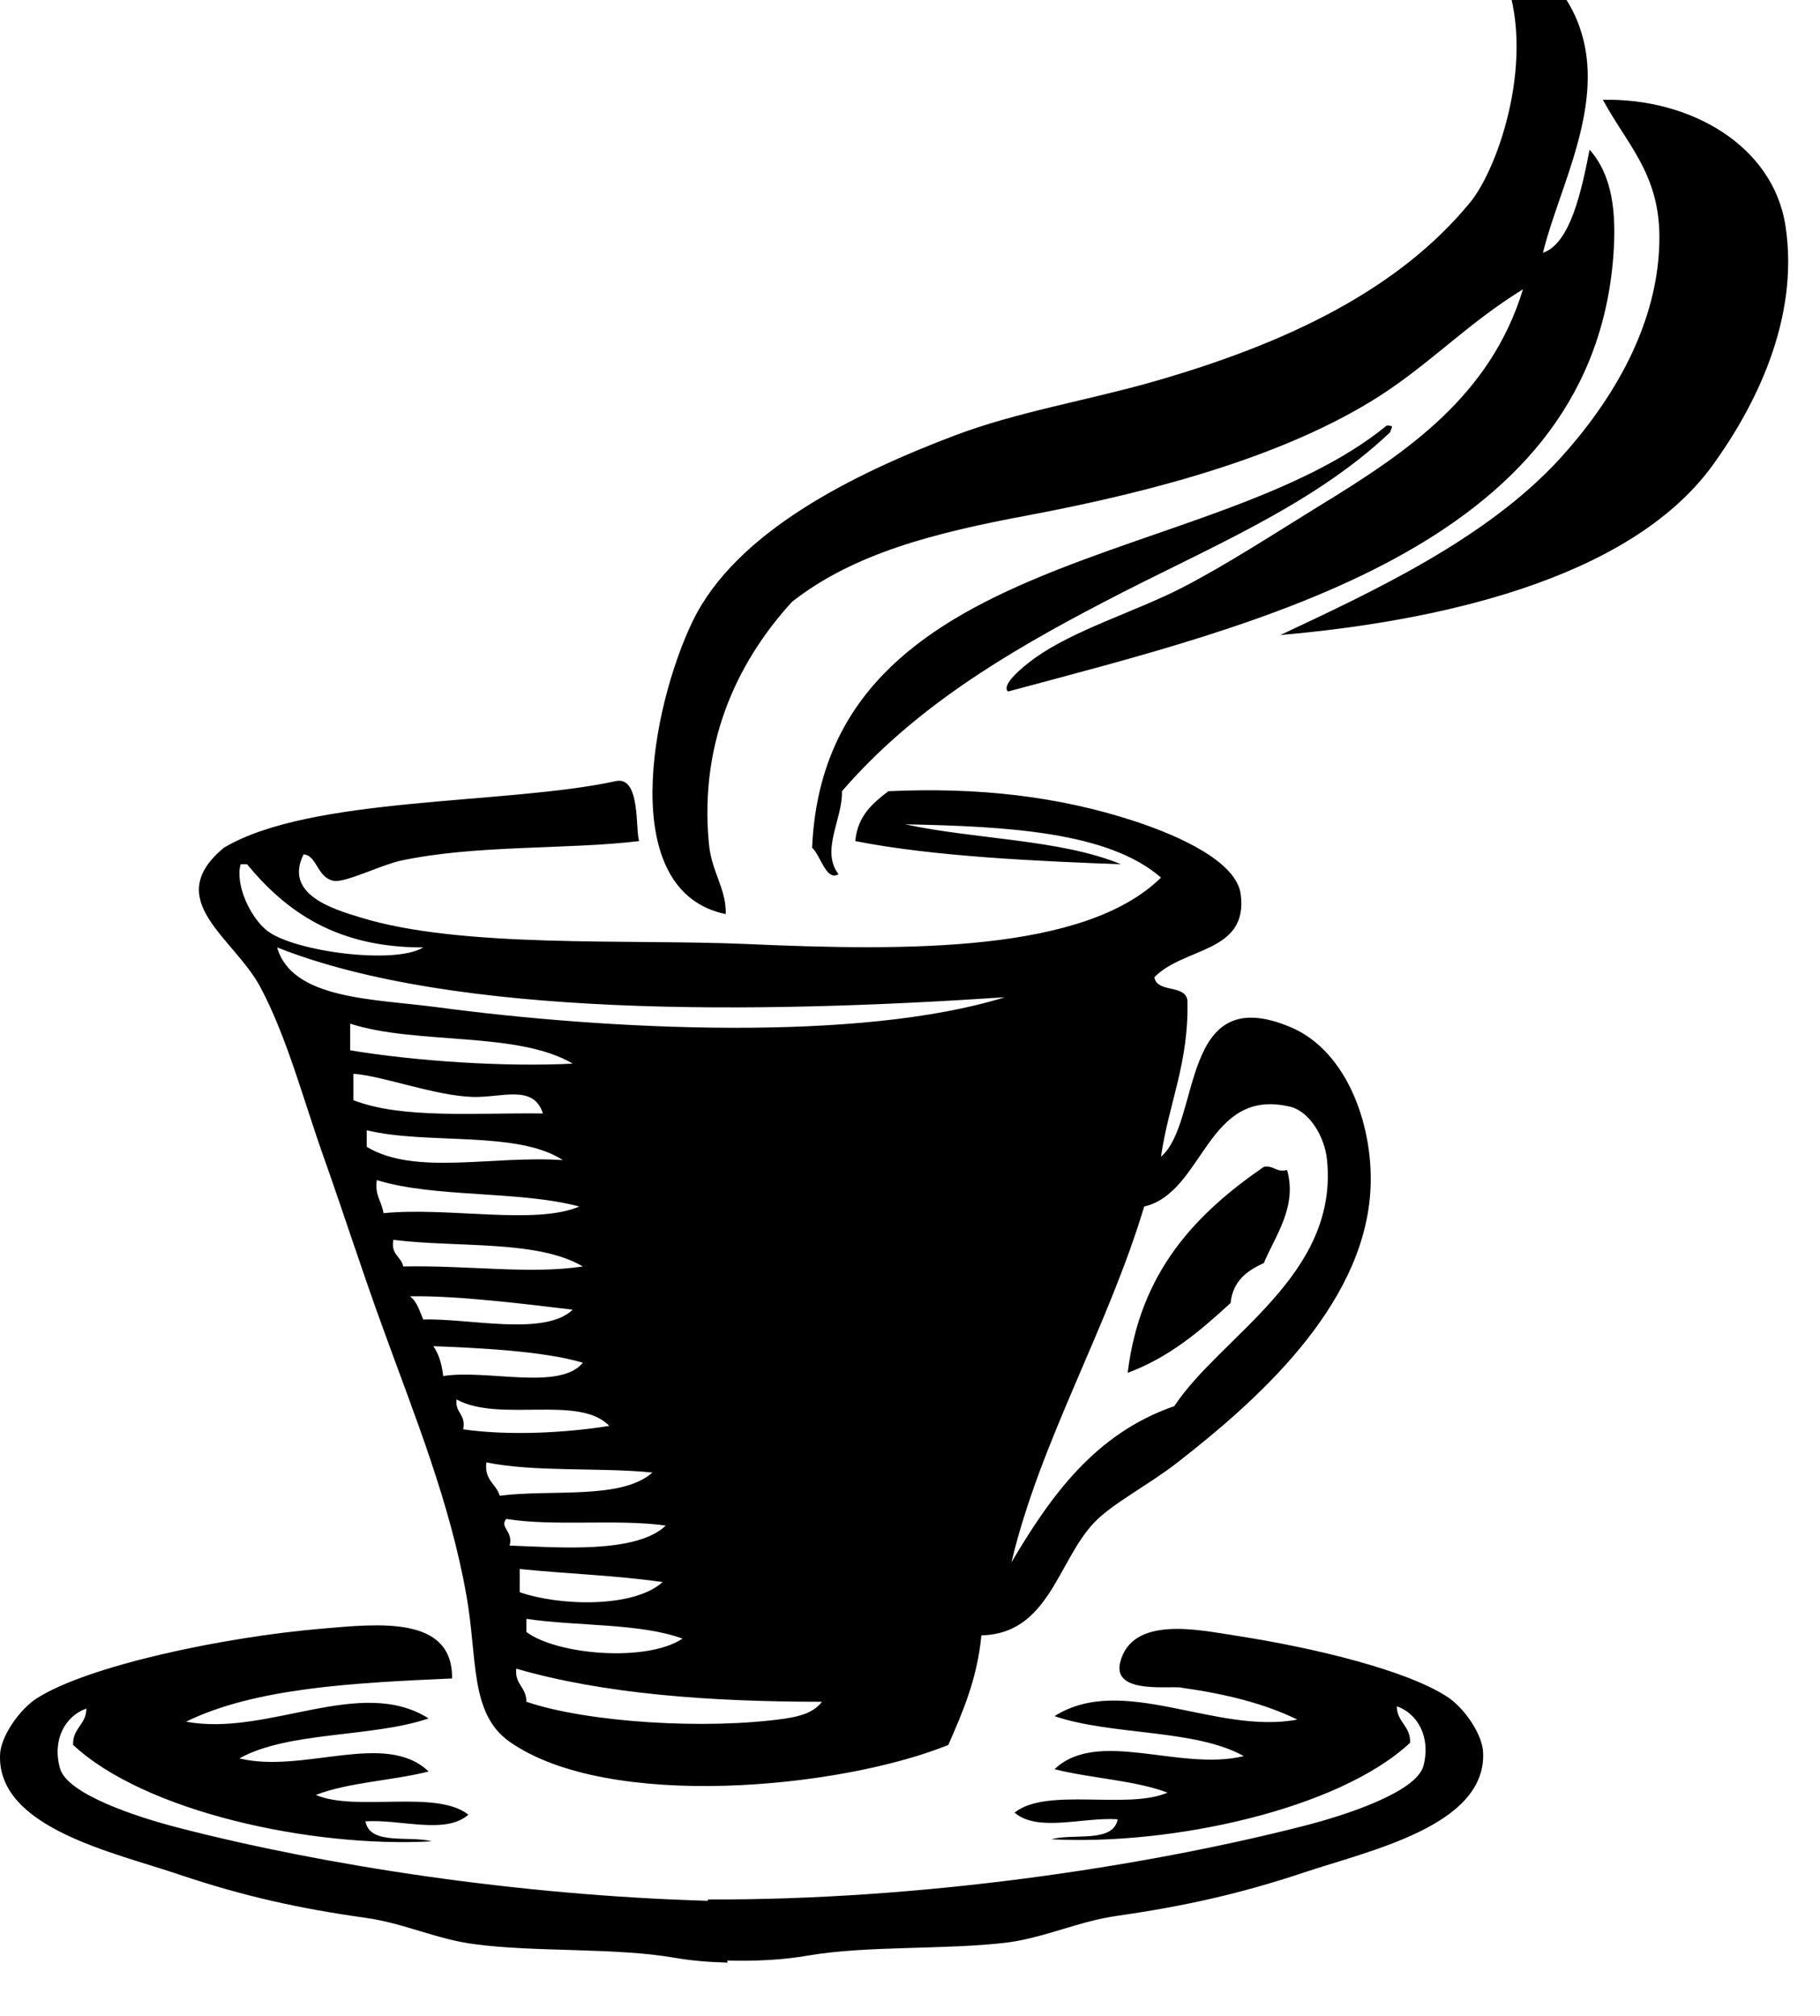 <?xml version="1.0"?><svg width="571.896" height="633.333" xmlns="http://www.w3.org/2000/svg">
 <title>Star Coffee</title>

 <g>
  <title>Layer 1</title>
  <path id="svg_1" d="m521.432,74.157c0.145,27.715 -15.156,52.254 -31.323,70.009c-23.385,25.478 -59.327,41.934 -87.764,55.357c48.067,-4.186 109.344,-16.961 135.76,-53.264c13.208,-18.188 27.426,-45.903 22.951,-75.206c-3.825,-25.261 -29.808,-40.273 -57.379,-39.696c7.507,13.93 17.611,23.096 17.755,42.8l0,0zm-266.25,192.2c2.598,2.237 4.475,10.754 8.299,8.3c-5.701,-7.361 1.372,-17.466 1.083,-26.055c22.374,-25.839 50.738,-43.017 82.495,-59.544c31.396,-16.455 65.102,-29.808 89.785,-53.265c0.217,-1.299 1.588,-2.165 -1.083,-2.093c-54.853,44.894 -176.394,37.964 -180.579,132.657l0,0zm-61.638,-20.93c-34.644,7.507 -95.774,4.619 -123.201,20.931c-19.776,16.455 3.104,28.148 11.476,43.81c8.372,15.734 13.568,35.582 19.848,53.265c6.352,17.899 12.27,36.448 18.838,54.348c9.815,27.138 20.858,54.131 26.055,83.506c3.537,19.775 0.938,37.098 13.568,45.975c31.035,21.797 103.859,14.724 137.854,1.011c4.547,-10.394 9.094,-20.786 10.393,-34.428c21.292,-0.505 23.962,-23.456 35.51,-35.51c5.702,-5.99 17.178,-11.836 26.128,-18.837c24.25,-18.91 57.956,-48.357 60.554,-84.589c1.443,-20.064 -6.856,-44.531 -25.044,-52.182c-35.077,-14.796 -27.932,29.88 -40.707,40.706c2.382,-16.672 8.806,-29.447 8.301,-49.078c-0.65,-5.197 -9.527,-2.237 -10.394,-7.29c9.311,-9.599 29.592,-7.578 27.138,-26.127c-1.371,-10.177 -19.126,-18.26 -33.417,-22.951c-24.034,-7.867 -49.367,-10.683 -77.299,-9.383c-4.908,3.753 -9.671,7.723 -10.393,15.661c24.611,4.908 58.389,6.352 83.506,7.29c-18.982,-7.866 -45.831,-7.794 -67.845,-12.558c31.829,0.648 63.875,2.309 80.402,16.744c-24.034,23.673 -80.186,23.096 -130.563,20.858c-36.736,-1.588 -89.496,1.443 -121.107,-8.372c-8.806,-2.671 -23.963,-7.29 -17.756,-19.776c4.259,0.289 4.187,7.29 9.455,8.3c3.465,0.723 14.579,-4.835 20.858,-6.279c23.673,-5.124 52.615,-3.464 75.134,-6.207c-1.229,-3.465 0.503,-20.498 -7.292,-18.838l0,0zm278.81,-253.765c10.682,25.478 -1.299,60.915 -10.465,72.029c-22.303,27.066 -56.802,44.1 -100.251,56.441c-20.425,5.773 -42.077,9.311 -61.564,16.672c-31.829,12.053 -68.927,30.313 -82.495,58.533c-12.919,26.921 -24.034,84.732 10.465,91.878c0.217,-7.939 -4.402,-13.136 -5.268,-21.94c-3.32,-33.994 10.609,-59.256 26.127,-76.217c19.486,-15.229 44.748,-21.652 74.122,-27.138c40.707,-7.65 81.702,-18.981 110.644,-37.603c16.022,-10.32 27.715,-22.879 44.893,-33.417c-10.177,33.345 -36.015,50.955 -63.658,67.845c-14.651,9.021 -30.024,19.053 -43.882,26.127c-14.435,7.361 -33.705,13.135 -45.902,21.94c-3.681,2.671 -10.682,8.372 -8.372,10.466c78.381,-21.075 181.662,-45.037 190.034,-134.75c1.516,-16.527 -0.433,-27.715 -7.289,-35.51c-2.454,12.559 -5.99,29.52 -14.651,32.406c5.052,-20.786 20.064,-46.913 11.476,-71.02c-5.053,-14.291 -17.972,-25.188 -31.323,-31.396c-1.011,0 -1.228,-0.794 -2.094,-1.011c3.75,7.509 7.503,11.046 9.453,15.665l0,0zm-382.164,595.294c31.323,17.466 89.353,24.25 143.05,21.94c33.777,-1.516 72.318,1.732 94.981,-13.568c-76.36,13.496 -170.692,2.454 -238.031,-8.372l0,0zm-6.279,-294.544c8.517,6.641 40.273,10.754 49.079,5.269c-27.21,0.072 -43.088,-11.259 -55.357,-26.127c-0.65,0 -1.372,0 -2.021,0c-1.805,6.567 3.175,16.817 8.299,20.858l0,0zm53.265,24.034c54.564,7.29 132.945,11.043 178.56,-3.104c-77.587,5.196 -172.857,6.496 -228.648,-15.662c4.618,16.384 30.457,16.168 50.088,18.766l0,0zm-27.137,13.57c20.569,3.392 48.356,5.269 69.937,4.186c-17.25,-10.249 -49.151,-5.846 -69.937,-12.559c0,2.815 0,5.629 0,8.373l0,0zm1.01,15.661c15.301,5.99 38.613,3.897 59.544,4.187c-2.888,-9.238 -12.847,-4.98 -21.94,-5.197c-12.054,-0.36 -28.365,-6.64 -37.604,-7.289c0,2.741 0,5.557 0,8.299l0,0zm257.951,96.136c14.579,-22.086 51.604,-40.923 47.996,-77.299c-0.722,-7.507 -5.63,-15.301 -11.476,-16.745c-26.488,-6.423 -27.065,26.922 -45.976,31.324c-11.692,38.758 -32.695,73.762 -41.717,111.798c12.415,-21.002 26.345,-40.489 51.173,-49.078l0,0zm-253.766,-81.485c15.085,9.166 39.553,2.671 61.638,4.187c-14.29,-9.383 -42.583,-4.764 -61.638,-9.383c0,1.732 0,3.464 0,5.196l0,0zm5.27,20.859c20.281,-2.021 47.707,3.825 61.564,-2.093c-18.982,-5.053 -45.325,-2.671 -63.658,-8.3c-0.721,4.835 1.588,6.712 2.094,10.393l0,0zm6.207,16.745c20.281,-0.434 39.623,2.525 56.439,0c-14.29,-8.445 -39.479,-5.847 -59.543,-8.373c-0.866,4.691 2.454,5.197 3.104,8.373l0,0zm6.279,16.672c14.074,-0.505 38.107,5.413 46.985,-3.104c-15.878,-1.877 -36.593,-4.475 -51.172,-4.187c2.238,1.588 3.032,4.62 4.187,7.291l0,0zm6.28,17.754c13.857,-2.165 36.664,4.691 43.881,-4.187c-12.846,-3.825 -34.282,-4.691 -46.984,-5.196c1.731,2.455 2.669,5.63 3.103,9.383l0,0zm6.279,16.745c14.506,2.093 32.479,1.083 45.902,-1.082c-9.455,-9.889 -34.5,-0.938 -47.996,-8.301c-0.505,4.331 3.031,4.547 2.094,9.383l0,0zm11.474,20.858c16.313,-2.093 38.253,1.371 47.996,-7.289c-16.744,-1.66 -36.809,-0.072 -52.182,-3.176c-0.721,5.629 3.104,6.712 4.186,10.465l0,0zm3.104,15.662c15.301,0.577 39.841,2.598 49.079,-6.279c-15.157,-2.165 -35.149,0.361 -50.089,-2.093c-2.382,2.525 2.31,3.897 1.01,8.372l0,0zm3.176,14.651c12.631,4.402 35.943,4.979 44.893,-3.176c-14.29,-2.093 -30.097,-2.599 -44.893,-4.114c0,2.382 0,4.836 0,7.29l0,0zm2.093,12.487c9.455,7.145 37.675,9.671 49.078,2.093c-13.496,-4.908 -33.056,-3.825 -49.078,-6.207c0,1.371 0,2.742 0,4.114l0,0zm0,21.94c19.054,6.496 56.584,8.878 81.412,5.269c4.619,-0.722 8.806,-1.804 11.477,-5.269c-35.438,0 -68.566,-2.454 -96.064,-10.393c-0.506,5.052 3.248,5.774 3.175,10.393l0,0zm231.751,-168.094c-21.219,14.651 -38.901,32.768 -42.799,64.74c13.208,-4.907 22.879,-13.28 32.334,-21.94c0.722,-6.929 5.196,-10.177 10.465,-12.559c3.393,-8.3 10.61,-17.61 7.29,-29.23c-3.608,0.866 -3.969,-1.515 -7.29,-1.011l0,0z" clip-rule="evenodd" fill-rule="evenodd" fill="#000000"/>
  <path id="svg_2" d="m371.638,530.337c13.353,1.877 25.694,4.908 36.016,9.96c-25.55,4.836 -54.853,-14.651 -76.288,-1.082c17.971,6.135 44.098,3.969 59.472,12.558c-20.065,4.908 -45.903,-8.805 -59.472,4.114c11.403,2.887 25.188,3.464 35.51,7.361c-12.631,5.485 -37.964,-1.804 -48.068,6.279c7.289,6.279 21.436,1.371 32.406,2.094c-1.443,7.578 -13.785,4.33 -20.858,6.278c37.819,2.021 90.29,-9.382 112.736,-30.313c0.217,-5.341 -4.114,-6.352 -4.187,-11.476c6.641,2.31 10.754,9.815 8.372,18.765c-2.237,8.156 -24.033,15.373 -37.603,18.838c-50.594,12.919 -120.459,23.384 -187.221,23.096l0,0l0,0.433c-60.049,-1.731 -120.747,-11.187 -166.072,-22.879c-13.568,-3.465 -35.365,-10.682 -37.531,-18.766c-2.525,-8.949 1.66,-16.455 8.301,-18.765c-0.072,5.124 -4.33,6.063 -4.187,11.403c22.446,21.004 74.917,32.408 112.736,30.315c-7.073,-1.877 -19.487,1.371 -20.858,-6.279c10.971,-0.722 25.189,4.258 32.334,-2.094c-10.032,-8.011 -35.365,-0.794 -47.924,-6.207c10.249,-3.969 24.034,-4.475 35.438,-7.361c-13.568,-12.991 -39.334,0.794 -59.471,-4.114c15.445,-8.589 41.572,-6.495 59.471,-12.558c-21.436,-13.569 -50.738,5.846 -76.216,1.01c21.725,-10.609 52.543,-12.197 83.578,-13.568c0.288,-19.776 -23.096,-17.178 -40.778,-15.662c-30.818,2.599 -73.474,11.548 -89.785,21.941c-5.341,3.464 -11.332,11.98 -11.476,17.755c-0.794,22.951 35.726,30.602 56.368,37.603c19.92,6.712 37.387,10.609 58.461,13.568c12.053,1.66 22.663,6.856 34.428,8.301c18.837,2.525 44.242,1.01 62.719,4.258c5.485,0.938 10.971,1.371 16.672,1.516l0,0l-0.144,-0.649c8.806,0.217 17.321,-0.145 25.55,-1.588c18.477,-3.176 43.882,-1.732 62.719,-4.114c11.765,-1.588 22.375,-6.712 34.428,-8.372c21.075,-3.031 38.541,-6.929 58.461,-13.568c20.642,-6.929 57.234,-14.651 56.368,-37.603c-0.145,-5.847 -6.063,-14.363 -11.476,-17.755c-12.559,-8.084 -40.634,-15.157 -66.978,-19.199c-10.538,-1.588 -31.829,-6.351 -35.582,8.445c-2.454,9.671 13.641,7.578 18.909,7.938c0.217,0.071 0.506,0.071 0.722,0.143l0,0z" clip-rule="evenodd" fill-rule="evenodd" fill="#000000"/>
 </g>
</svg>